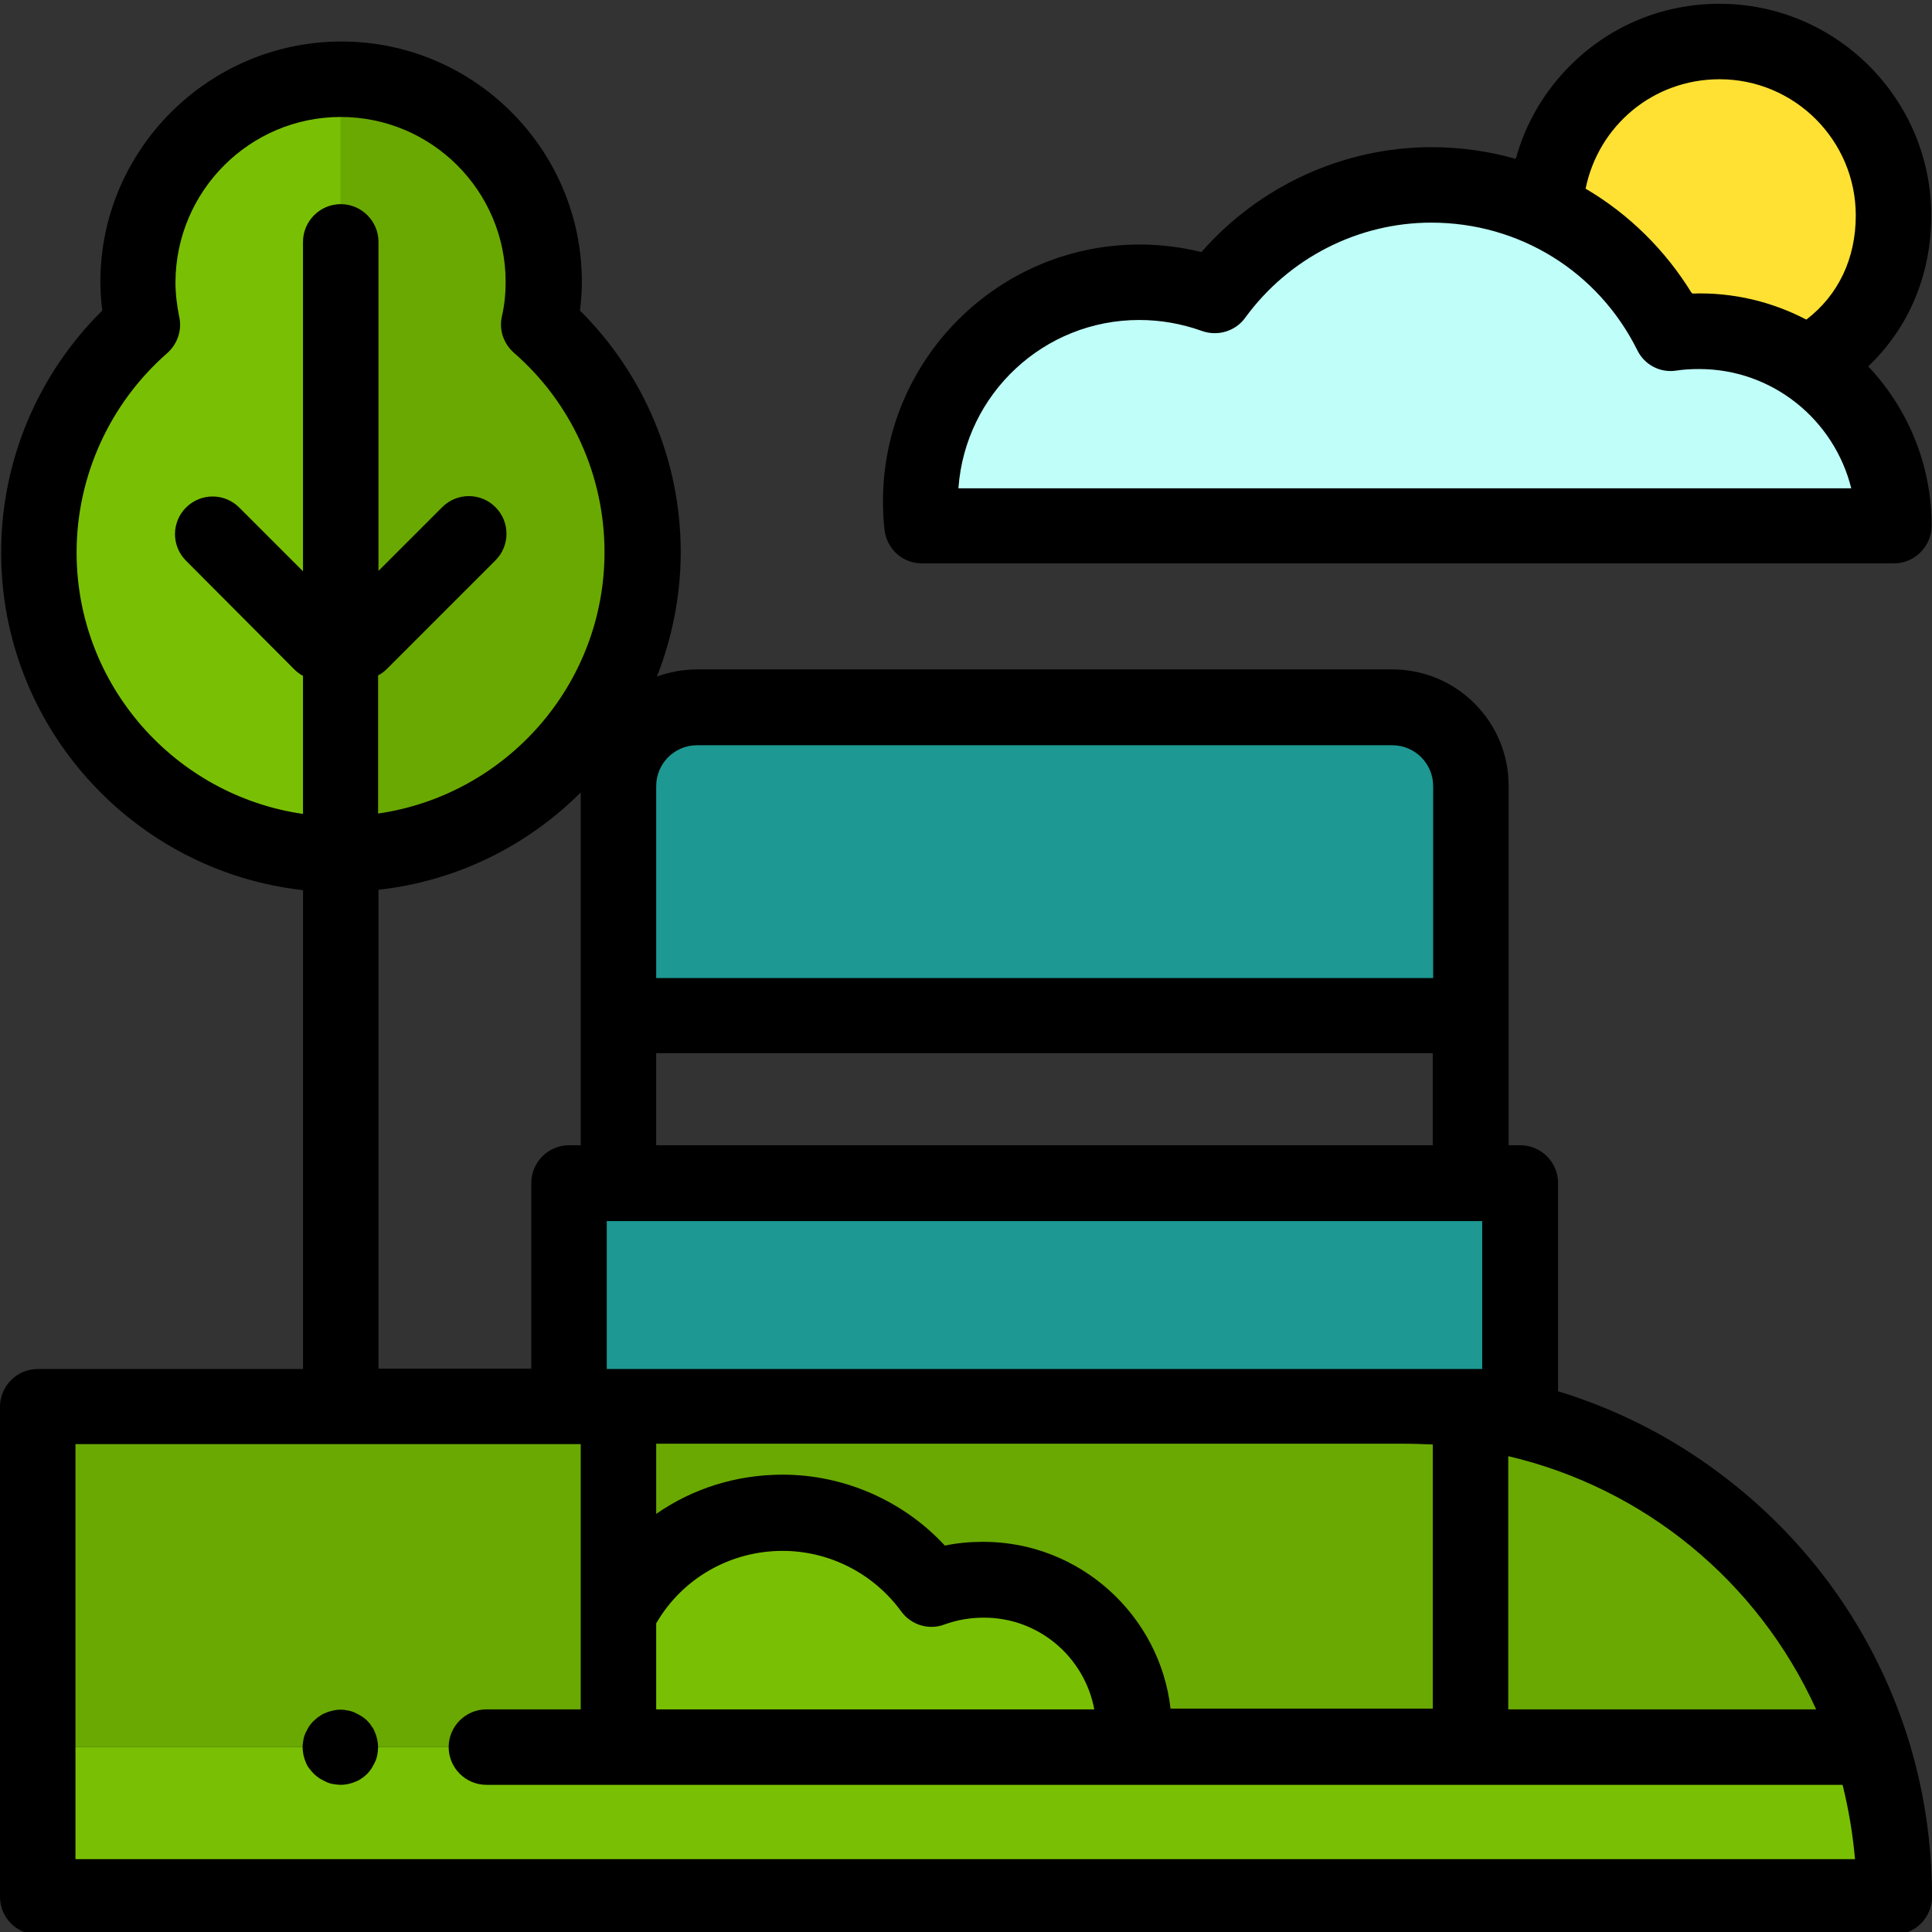 <?xml version="1.0" encoding="utf-8"?>
<!-- Generator: Adobe Illustrator 24.2.0, SVG Export Plug-In . SVG Version: 6.00 Build 0)  -->
<svg version="1.1" id="Layer_1" xmlns:svgjs="http://svgjs.com/svgjs"
	 xmlns="http://www.w3.org/2000/svg" xmlns:xlink="http://www.w3.org/1999/xlink" x="0px" y="0px" viewBox="0 0 512 512"
	 style="enable-background:new 0 0 512 512;" xml:space="preserve">
<rect x="0" y="0" width="512" height="512" fill="#333333" stroke="none"/>
<style type="text/css">
	.st0{fill:#FFE133;}
	.st1{fill:#6AA902;}
	.st2{fill:#79C004;}
	.st3{fill:#C0FFF9;}
	.st4{fill:#1D9892;}
</style>
<g>
	<path class="st0" d="M480.3,95.7c13.5-8.1,21.5-21.8,21.5-38.6c0-25.5-20.6-46.1-46.1-46.1c-25,0-45.4,19.9-46.1,44.8"/>
	<path class="st1" d="M90.3,226.4c44.2,0,80-35.8,80-80c0-24.1-10.6-45.7-27.5-60.3c0.8-3.6,1.2-7.4,1.2-11.3
		C144.1,45.1,120,21,90.3,21"/>
	<path class="st2" d="M90.3,21c-29.7,0-53.7,24.1-53.7,53.7c0,3.9,0.4,7.7,1.2,11.3c-16.8,14.7-27.5,36.3-27.5,60.3
		c0,44.2,35.8,80,80,80V64.1"/>
	<path class="st3" d="M243.9,132.8c0-32.1,26-58,58-58c7,0,13.8,1.3,20,3.5C334.8,60.5,355.7,49,379.3,49c27.8,0,51.9,16,63.5,39.3
		c2.4-0.4,4.9-0.5,7.4-0.5c28.5,0,51.6,23.1,51.6,51.6H244.2C244,137.2,243.9,135,243.9,132.8z"/>
	<path d="M511.8,57.1c0-30.9-25.2-56.1-56.1-56.1c-14.7,0-28.6,5.6-39.1,15.9c-7.2,7-12.3,15.7-14.9,25.2c-7.1-2-14.6-3.1-22.3-3.1
		c-23.4,0-45.7,10.3-61,27.8c-5.3-1.3-10.8-2-16.4-2c-37.5,0-68,30.5-68,68c0,2.5,0.1,5,0.4,7.6c0.6,5.1,4.8,8.9,9.9,8.9h257.6
		c5.5,0,10-4.5,10-10c0-16.3-6.4-31.2-16.8-42.2C505.8,86.9,511.8,72.9,511.8,57.1z M455.7,21c19.9,0,36.1,16.2,36.1,36.1
		c0,11.4-4.6,21.1-13.1,27.6c-9-4.7-19.4-7.3-30.3-6.9c-7.1-11.6-16.8-21.1-28.2-27.8C423.6,33.3,438.1,21,455.7,21z M254,129.3
		c1.8-24.9,22.6-44.5,47.9-44.5c5.7,0,11.3,1,16.6,2.9c4.2,1.5,8.9,0.1,11.5-3.5C341.5,68.4,359.9,59,379.3,59
		c23.3,0,44.2,12.9,54.6,33.8c1.9,3.9,6.1,6.1,10.4,5.4c2-0.3,4-0.4,6-0.4c19.5,0,35.8,13.5,40.3,31.6H254z"/>
	<path class="st2" d="M10,463v39.7h492c0-13.8-2.2-27.2-6.2-39.7"/>
	<path class="st1" d="M128.9,463h366.9c-16.8-52.4-65.9-90.3-123.8-90.3H10V463"/>
	<path d="M90.3,473c-0.6,0-1.3-0.1-2-0.2c-0.6-0.1-1.3-0.3-1.9-0.6c-0.6-0.3-1.2-0.6-1.7-0.9c-0.6-0.4-1.1-0.8-1.5-1.2
		c-0.5-0.5-0.9-1-1.3-1.5c-0.4-0.5-0.7-1.1-0.9-1.7c-0.3-0.6-0.4-1.2-0.6-1.9c-0.1-0.6-0.2-1.3-0.2-2s0.1-1.3,0.2-1.9
		c0.1-0.6,0.3-1.3,0.6-1.9c0.3-0.6,0.6-1.2,0.9-1.7c0.4-0.5,0.8-1.1,1.3-1.5c0.5-0.5,1-0.9,1.5-1.2c0.5-0.4,1.1-0.7,1.7-0.9
		c0.6-0.3,1.2-0.4,1.9-0.6c1.3-0.3,2.6-0.3,3.9,0c0.6,0.1,1.3,0.3,1.9,0.6c0.6,0.3,1.2,0.6,1.7,0.9c0.6,0.4,1.1,0.8,1.5,1.2
		c0.5,0.5,0.9,1,1.2,1.5c0.4,0.5,0.7,1.1,0.9,1.7c0.3,0.6,0.4,1.2,0.6,1.9c0.1,0.6,0.2,1.3,0.2,1.9s-0.1,1.3-0.2,2
		c-0.1,0.6-0.3,1.3-0.6,1.9c-0.3,0.6-0.6,1.2-0.9,1.7c-0.4,0.6-0.8,1.1-1.2,1.5s-1,0.9-1.5,1.2c-0.5,0.4-1.1,0.7-1.7,0.9
		c-0.6,0.3-1.2,0.4-1.9,0.6C91.6,472.9,91,473,90.3,473z"/>
	<path class="st4" d="M389.7,269.1H163.9v-60.9c0-11.5,9.3-20.8,20.8-20.8h184.3c11.5,0,20.8,9.3,20.8,20.8V269.1z"/>
	<path class="st4" d="M150.8,313.6h252v59.2h-252V313.6z"/>
	<path class="st2" d="M300.5,458.5c0-22-17.9-39.9-39.9-39.9c-4.8,0-9.5,0.9-13.7,2.4c-8.9-12.2-23.2-20.2-39.5-20.2
		c-19,0-35.4,10.9-43.5,26.7V463h136.4C300.4,461.5,300.5,460,300.5,458.5z"/>
	<path d="M505.4,459.9C505.3,459.9,505.3,459.9,505.4,459.9c-9-28-26.3-52.1-50-69.7c-13-9.7-27.4-16.9-42.5-21.5v-55.2
		c0-5.5-4.5-10-10-10h-3.1v-95.3c0-17-13.8-30.8-30.8-30.8H184.7c-3.7,0-7.3,0.7-10.6,1.9c4-10.2,6.3-21.4,6.3-33
		c0-24.1-9.7-47.1-26.7-64c0.3-2.5,0.5-5.1,0.5-7.6c0-35.1-28.6-63.7-63.7-63.7S26.6,39.6,26.6,74.7c0,2.6,0.2,5.1,0.5,7.6
		C10,99.2,0.3,122.2,0.3,146.4c0,46.3,35.1,84.5,80,89.5v126.9H10c-5.5,0-10,4.5-10,10v129.9c0,5.5,4.5,10,10,10h492
		c5.5,0,10-4.5,10-10C512,488.1,509.8,473.7,505.4,459.9z M399.7,385.9c35.9,8.4,66.1,33,81.6,67.1h-81.6V385.9z M173.9,208.3
		c0-5.9,4.8-10.8,10.8-10.8h184.3c5.9,0,10.8,4.8,10.8,10.8v50.9H173.9V208.3z M173.9,279.1h205.8v24.4H173.9V279.1z M160.8,323.6
		h232v39.2h-232V323.6z M260.6,408.6c-3.4,0-6.9,0.3-10.2,1c-11-11.9-26.7-18.8-43-18.8c-12.3,0-23.9,3.7-33.5,10.4v-18.6H372
		c2.6,0,5.1,0.1,7.7,0.2v70h-69.5C307.4,428.1,286.2,408.6,260.6,408.6z M290,453H173.9v-22.8c6.9-11.9,19.6-19.2,33.5-19.2
		c12.4,0,24.1,6,31.4,16c2.6,3.6,7.3,5.1,11.5,3.5c3.3-1.2,6.8-1.8,10.3-1.8C275.2,428.6,287.4,439.1,290,453z M20.3,146.4
		c0-20.2,8.8-39.5,24-52.8c2.7-2.4,4-6.1,3.2-9.6c-0.6-3-1-6.1-1-9.2C46.6,50.6,66.2,31,90.3,31c24.1,0,43.7,19.6,43.7,43.7
		c0,3.1-0.3,6.2-1,9.2c-0.8,3.6,0.5,7.2,3.2,9.6c15.3,13.3,24,32.6,24,52.8c0,35.2-26.1,64.4-60,69.3v-36.6c0.8-0.4,1.6-1,2.3-1.7
		l28.8-28.8c3.9-3.9,3.9-10.2,0-14.1c-3.9-3.9-10.2-3.9-14.1,0l-16.9,16.9V64.1c0-5.5-4.5-10-10-10c-5.5,0-10,4.5-10,10v87.3
		l-16.9-16.9c-3.9-3.9-10.2-3.9-14.1,0c-3.9,3.9-3.9,10.2,0,14.1L78,177.4c0.7,0.7,1.5,1.3,2.3,1.7v36.6
		C46.4,210.8,20.3,181.6,20.3,146.4z M153.9,210v93.5h-3.1c-5.5,0-10,4.5-10,10v49.2h-40.5V235.8C121.1,233.5,139.8,224.1,153.9,210
		z M20,492.7V382.7h133.9V453h-25c-5.5,0-10,4.5-10,10c0,5.5,4.5,10,10,10h359.4c1.6,6.4,2.7,13,3.3,19.7H20z"/>
</g>
</svg>
